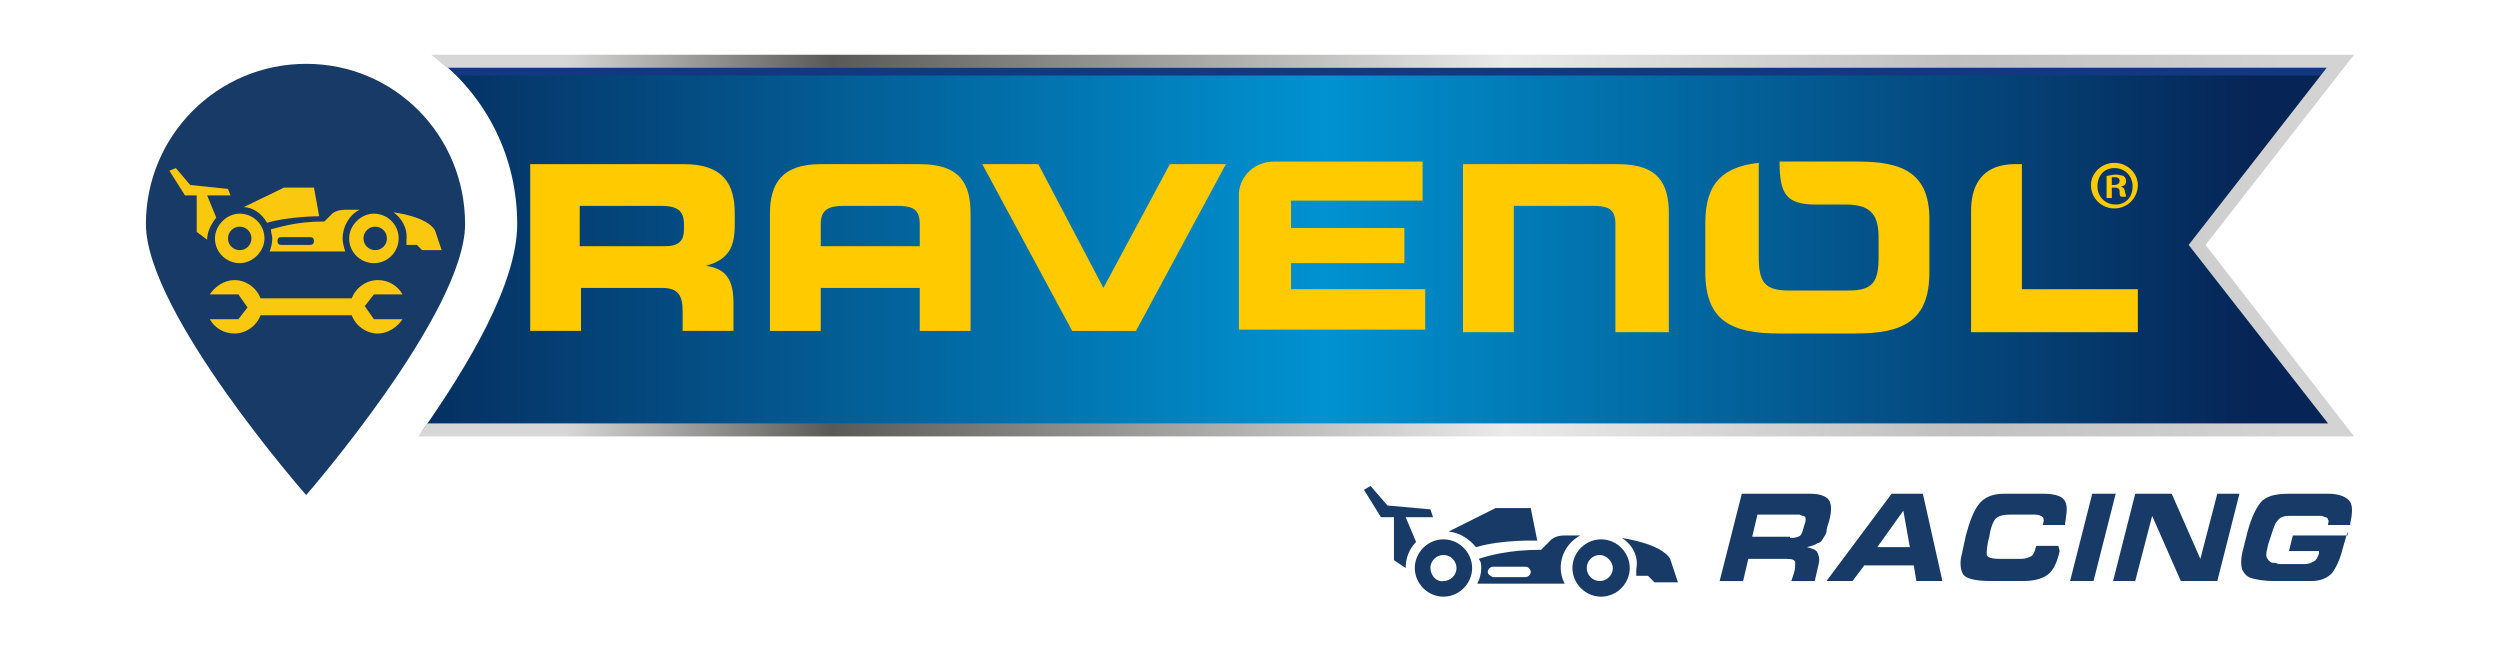 <?xml version="1.0" encoding="UTF-8"?>
<!-- Generator: Adobe Illustrator 28.0.0, SVG Export Plug-In . SVG Version: 6.00 Build 0)  -->
<svg xmlns="http://www.w3.org/2000/svg" xmlns:xlink="http://www.w3.org/1999/xlink" version="1.1" id="Livello_1" x="0px" y="0px" viewBox="0 0 191.9 50" style="enable-background:new 0 0 191.9 50;" xml:space="preserve">
<style type="text/css">
	.st0{fill:url(#SVGID_1_);}
	.st1{fill:#14387F;}
	.st2{fill:#FFCB00;}
	.st3{fill:url(#SVGID_00000038409046078809716730000013629001886848397715_);}
	.st4{fill:#183A66;}
	.st5{fill:#FBC810;}
</style>
<g>
	<g>
		<linearGradient id="SVGID_1_" gradientUnits="userSpaceOnUse" x1="25.418" y1="18.846" x2="172.904" y2="18.846">
			<stop offset="0" style="stop-color:#062556"></stop>
			<stop offset="0.517" style="stop-color:#0092D1"></stop>
			<stop offset="1" style="stop-color:#062556"></stop>
		</linearGradient>
		<path class="st0" d="M179.9,4.6H33.7c3.7,3,6,7.5,6,12.6c0,4.6-3.8,10.9-7.3,15.9h147.5l-11.1-14.3L179.9,4.6z"></path>
		<path class="st1" d="M34.4,5.2c0.2,0.2,0.5,0.4,0.7,0.6h143.2l0.5-0.6H34.4z"></path>
		<g>
			
				<image style="overflow:visible;" width="197" height="86" transform="matrix(1 0 0 1 5 -23)">
			</image>
		</g>
		<g>
			<path class="st2" d="M162.3,12.5c1,0,1.8,0.8,1.8,1.7c0,1-0.8,1.8-1.8,1.8c-1,0-1.8-0.8-1.8-1.8     C160.5,13.3,161.3,12.5,162.3,12.5L162.3,12.5z M162.3,12.9c-0.8,0-1.3,0.6-1.3,1.4c0,0.8,0.6,1.4,1.4,1.4c0.8,0,1.3-0.6,1.3-1.4     C163.7,13.5,163.1,12.9,162.3,12.9L162.3,12.9z M162.1,15.2h-0.4v-1.7c0.2,0,0.4-0.1,0.7-0.1c0.3,0,0.5,0.1,0.6,0.1     c0.1,0.1,0.2,0.2,0.2,0.4c0,0.2-0.1,0.4-0.4,0.4v0c0.2,0.1,0.3,0.2,0.3,0.4c0.1,0.3,0.1,0.4,0.1,0.4h-0.4     c-0.1-0.1-0.1-0.2-0.1-0.4c0-0.2-0.1-0.3-0.4-0.3h-0.2V15.2z M162.1,14.2h0.2c0.2,0,0.4-0.1,0.4-0.3c0-0.2-0.1-0.3-0.4-0.3     c-0.1,0-0.2,0-0.2,0V14.2z"></path>
			<path class="st2" d="M40.6,12.6h11.9c3,0,3.9,1.5,3.9,3.8v0.8c0,1.7-0.4,2.7-2.2,3.2v0c1.2,0.2,2.1,0.7,2.1,2.8v2.2h-3.9v-1.5     c0-1.3-0.4-1.8-1.6-1.8h-6.2v3.3h-3.9V12.6z M44.5,18.9h6.5c1.1,0,1.5-0.4,1.5-1.3v-0.4c0-1.1-0.6-1.4-1.8-1.4h-6.2V18.9z"></path>
			<path class="st2" d="M74.5,16.4c0-2.3-0.8-3.8-3.9-3.8H67h0h-4c-3,0-3.9,1.5-3.9,3.8l0,9h3.9v-3.3h1.6v0c0,0,0.1,0,0.1,0h4.2     c0,0,0.1,0,0.1,0v0h1.6v3.3h3.9L74.5,16.4z M70.6,18.9h-1.6h-4.4h-1.6v-1.2l0-0.5c0-1.1,0.6-1.4,1.8-1.4H67h0h1.8     c1.2,0,1.8,0.2,1.8,1.4l0,0.5V18.9z"></path>
			<polygon class="st2" points="75.4,12.6 79.7,12.6 84.7,22.1 89.8,12.6 94.1,12.6 87.2,25.4 82.3,25.4    "></polygon>
			<path class="st2" d="M154.7,12.6h0.5v9.6h8.9v3.3h-12.8v-9.3C151.3,14.8,151.7,12.6,154.7,12.6"></path>
			<path class="st2" d="M128.1,25.4l0-9c0-2.3-0.8-3.8-3.9-3.8h-4h0h-1.8l0,0h-6.1v12.9h3.9l0-9.7h6c1.2,0,1.8,0.2,1.8,1.4l0,0.5     v7.8H128.1z"></path>
			<path class="st2" d="M142.6,12.4h-5.8c-0.1,0-0.1,0-0.2,0c0,2.5,0.5,3.3,2.8,3.3c0.2,0,1,0,1.1,0h1.2c2.1,0,2.5,1,2.5,2.6v1.4     c0,1.9-0.4,2.6-2.3,2.6h-4.6c-1.9,0-2.3-0.7-2.3-2.6v-1.4c0-0.2,0-0.5,0-0.7c0,0,0-0.1,0-0.1c0-1,0-3.1,0-5     c-2.6,0.3-4.1,1.4-4.1,4.6v3.8c0,3.8,2.1,4.7,5.7,4.7h5.8c3.6,0,5.7-0.9,5.7-4.7v-3.8C148.2,13.3,146.1,12.4,142.6,12.4"></path>
			<path class="st2" d="M99.1,22.3v-2.1h8.7v-2.7h-8.7v-2.1h10.1v-3c-0.4,0-8.6,0-11.4,0v0c0,0,0,0,0,0h0c-1.5,0-2.6,1.1-2.7,2.4h0     v10.5h14.3v-3.1H99.1z"></path>
		</g>
		
			<linearGradient id="SVGID_00000026842772848090426740000011182229557921449646_" gradientUnits="userSpaceOnUse" x1="26.798" y1="18.846" x2="175.437" y2="18.846">
			<stop offset="0.112" style="stop-color:#D7D7D7"></stop>
			<stop offset="0.249" style="stop-color:#595958"></stop>
			<stop offset="0.597" style="stop-color:#EAEAEA"></stop>
			<stop offset="0.828" style="stop-color:#C0C0C0"></stop>
			<stop offset="1" style="stop-color:#D3D3D3"></stop>
		</linearGradient>
		<path style="fill:url(#SVGID_00000026842772848090426740000011182229557921449646_);" d="M180.7,4.2H33.1c0.4,0.3,0.8,0.7,1.2,1    h144.3L168,18.8l10.7,13.7H32.8c-0.2,0.3-0.5,0.7-0.7,1h148.6l-11.4-14.7L180.7,4.2z"></path>
	</g>
	<g>
		<g>
			<path class="st4" d="M139,37.9c0.7,0,1.2,0.2,1.4,0.5s0.2,0.9,0,1.6c-0.1,0.3-0.2,0.6-0.2,0.8s-0.2,0.4-0.3,0.6     c-0.1,0.2-0.3,0.3-0.4,0.3c-0.1,0.1-0.4,0.2-0.8,0.3c0.4,0.1,0.7,0.2,0.8,0.4c0.1,0.2,0.2,0.5,0.1,0.9l-0.3,1.3h-1.8l0.2-0.6     c0.1-0.3,0.1-0.6,0.1-0.8c0-0.2-0.2-0.3-0.6-0.3h-3l-0.4,1.7h-1.8l1.7-6.7H139z M137.4,41.3c0.4,0,0.7-0.1,0.8-0.2     c0.1-0.1,0.2-0.4,0.3-0.8c0.1-0.2,0.1-0.4,0.1-0.5c0-0.1-0.1-0.2-0.2-0.2c-0.1,0-0.2-0.1-0.3-0.1c-0.1,0-0.2,0-0.3,0h-0.1h-2.8     l-0.4,1.7h2.7H137.4z"></path>
			<path class="st4" d="M142.2,44.6h-2l5-6.7h2.4l1.5,6.7h-2l-0.2-1.2h-3.8L142.2,44.6z M144.1,42h2.5l-0.5-2.8L144.1,42z"></path>
			<path class="st4" d="M158.1,42.3c-0.2,0.9-0.5,1.5-0.9,1.8s-1,0.5-1.9,0.5l-1.4,0l-1.1,0c-1.2,0-1.9-0.2-2.1-0.5     c-0.2-0.3-0.3-0.9-0.1-1.6l0.3-1.4c0.3-1.1,0.6-1.9,1-2.4s1-0.8,1.9-0.8l1.7,0c0.5,0,0.9,0,1.2,0c0.3,0,0.7,0,1.1,0.1     c0.4,0.1,0.7,0.3,0.8,0.7c0.1,0.4,0,0.9-0.1,1.6h-1.7c0.1-0.3,0.1-0.5,0-0.6c-0.1-0.1-0.3-0.2-0.6-0.2l-0.5,0h-0.5l-0.9,0     c-0.5,0-0.9,0.1-1.1,0.3c-0.2,0.2-0.4,0.7-0.5,1.4c-0.2,0.7-0.2,1.2-0.2,1.4c0.1,0.2,0.4,0.3,1,0.3l0.7,0l0.9,0     c0.4,0,0.6-0.1,0.8-0.2s0.3-0.4,0.4-0.8h1.7L158.1,42.3z"></path>
			<path class="st4" d="M158.9,44.6l1.7-6.7h1.8l-1.7,6.7H158.9z"></path>
			<path class="st4" d="M167.4,44.6l-2.2-5l-1.3,5h-1.7l1.7-6.7h2.8l2.2,5l1.3-5h1.7l-1.7,6.7H167.4z"></path>
			<path class="st4" d="M180.2,40.8l-0.4,1.4c-0.2,0.8-0.5,1.4-0.8,1.8c-0.4,0.4-0.9,0.6-1.6,0.6l-0.9,0l-1.1,0l-0.9,0     c-0.7,0-1.2-0.1-1.6-0.2c-0.4-0.1-0.6-0.3-0.8-0.7c-0.1-0.4-0.1-0.9,0.1-1.6l0.2-0.8c0.3-1.3,0.7-2.2,1.1-2.7     c0.4-0.5,1.1-0.7,2.2-0.7l1.3,0l0.5,0l1.2,0c0.8,0,1.3,0.2,1.6,0.5s0.3,0.9,0.1,1.8l0,0.1h-1.7c0-0.2,0.1-0.3,0-0.4     c0-0.1-0.1-0.2-0.2-0.2c-0.1,0-0.2-0.1-0.3-0.1c-0.1,0-0.2,0-0.4,0l-2.1,0c-0.4,0-0.7,0.1-0.9,0.4c-0.2,0.2-0.3,0.6-0.5,1.2     l-0.2,0.6c-0.1,0.5-0.2,0.8-0.1,1c0.1,0.2,0.2,0.3,0.4,0.4c0.2,0,0.3,0,0.5,0.1c0.1,0,0.2,0,0.4,0l1.6,0c0.3,0,0.5-0.1,0.7-0.2     c0.2-0.1,0.3-0.3,0.4-0.6l0-0.2h-2.3l0.3-1.2H180.2z"></path>
		</g>
		<g>
			<path class="st4" d="M120.7,43.6c0,1.2,1,2.2,2.2,2.2s2.2-1,2.2-2.2c0-1.2-1-2.2-2.2-2.2S120.7,42.4,120.7,43.6z M121.8,43.6     c0-0.6,0.5-1,1-1s1,0.5,1,1c0,0.6-0.5,1-1,1S121.8,44.2,121.8,43.6z"></path>
			<path class="st4" d="M108.6,43.6c0,1.2,1,2.2,2.2,2.2s2.2-1,2.2-2.2c0-1.2-1-2.2-2.2-2.2S108.6,42.4,108.6,43.6z M109.8,43.6     c0-0.6,0.5-1,1-1c0.6,0,1,0.5,1,1c0,0.6-0.5,1-1,1C110.3,44.7,109.8,44.2,109.8,43.6z"></path>
			<g>
				<path class="st4" d="M111.2,40.8L111.2,40.8l3.6-1.8l2.7,0l0.5,2.5c0,0-2.7-0.1-4.7,0.5C112.8,41.4,112.1,40.9,111.2,40.8z"></path>
				<path class="st4" d="M113.7,43.6c0,0.4-0.1,0.8-0.3,1.2h6.7l0,0c-0.2-0.4-0.3-0.8-0.3-1.2c0-1.1,0.6-2,1.5-2.5c-0.5,0-1,0-1.2,0      c-0.8,0-1.1,0.4-1.1,0.4l-0.7,0.7c-2.6,0-4.2,0.5-4.8,0.7C113.7,43.1,113.7,43.4,113.7,43.6z M114.2,43.9c0-0.2,0.2-0.4,0.4-0.4      h2.5c0.2,0,0.4,0.2,0.4,0.4s-0.2,0.4-0.4,0.4h-2.5C114.4,44.2,114.2,44.1,114.2,43.9z"></path>
				<path class="st4" d="M124.5,41.3C124.5,41.3,124.5,41.3,124.5,41.3c0,0,3,0.4,3.7,1.6l0.6,1.8h-1.8l-0.5-0.5h-0.9      c0-0.2,0-0.3,0-0.5C125.8,42.7,125.3,41.8,124.5,41.3z"></path>
				<path class="st4" d="M105.2,37.3l1.3,1.5l3.3,0.3l0.2,0.6h-2.1l0.8,1.9c-0.5,0.5-0.8,1.2-0.8,2L107,43v-3.3h-1l-1.3-2.1      L105.2,37.3z"></path>
			</g>
		</g>
	</g>
	<g>
		<path class="st4" d="M35.7,17.2C35.7,24,23.5,38,23.5,38S11.2,24,11.2,17.2S16.7,4.9,23.5,4.9S35.7,10.4,35.7,17.2z"></path>
		<circle class="st4" cx="23.5" cy="17.2" r="10.7"></circle>
		<g>
			<path class="st5" d="M28,23.5l0.7-0.9h2.2c-0.4-0.7-1.1-1.1-1.9-1.1c-0.9,0-1.7,0.6-2,1.4h-1.5h-4H20c-0.3-0.8-1.1-1.4-2-1.4     c-0.8,0-1.5,0.5-1.9,1.1h2.2l0.7,1l-0.7,0.9h-2.2c0.4,0.7,1.1,1.1,1.9,1.1c0.9,0,1.7-0.6,2-1.4h1.7l0,0h3.6H27     c0.3,0.8,1.1,1.4,2,1.4c0.8,0,1.5-0.5,1.9-1.1l-2.2,0L28,23.5z"></path>
			<g>
				<path class="st5" d="M26.8,18.3c0,1.1,0.9,1.9,1.9,1.9c1.1,0,1.9-0.9,1.9-1.9c0-1.1-0.9-1.9-1.9-1.9      C27.7,16.4,26.8,17.3,26.8,18.3z M27.9,18.3c0-0.5,0.4-0.9,0.9-0.9s0.9,0.4,0.9,0.9c0,0.5-0.4,0.9-0.9,0.9S27.9,18.8,27.9,18.3z      "></path>
				<path class="st5" d="M16.5,18.3c0,1.1,0.9,1.9,1.9,1.9s1.9-0.9,1.9-1.9c0-1.1-0.9-1.9-1.9-1.9S16.5,17.3,16.5,18.3z M17.5,18.3      c0-0.5,0.4-0.9,0.9-0.9c0.5,0,0.9,0.4,0.9,0.9c0,0.5-0.4,0.9-0.9,0.9C17.9,19.2,17.5,18.8,17.5,18.3z"></path>
				<g>
					<path class="st5" d="M18.7,15.9L18.7,15.9l3.1-1.5l2.3,0l0.4,2.2c0,0-2.3,0-4,0.5C20.1,16.4,19.4,15.9,18.7,15.9z"></path>
					<path class="st5" d="M20.9,18.3c0,0.4-0.1,0.7-0.2,1h5.8l0,0c-0.1-0.3-0.2-0.7-0.2-1c0-0.9,0.5-1.8,1.3-2.2c-0.5,0-0.9,0-1.1,0       c-0.7,0-1,0.3-1,0.3L24.9,17c-2.3,0-3.6,0.5-4.1,0.6C20.8,17.9,20.9,18.1,20.9,18.3z M21.3,18.5c0-0.2,0.1-0.3,0.3-0.3h2.2       c0.2,0,0.3,0.1,0.3,0.3c0,0.2-0.1,0.3-0.3,0.3h-2.2C21.4,18.8,21.3,18.7,21.3,18.5z"></path>
					<path class="st5" d="M30.2,16.3C30.2,16.3,30.2,16.3,30.2,16.3c0,0,2.6,0.3,3.2,1.4l0.5,1.5h-1.5L32,18.8h-0.8       c0-0.1,0-0.3,0-0.4C31.3,17.5,30.8,16.7,30.2,16.3z"></path>
					<path class="st5" d="M13.5,12.9l1.1,1.3l2.9,0.3l0.2,0.5h-1.8l0.7,1.7c-0.4,0.5-0.7,1.1-0.7,1.7l-0.8-0.6v-2.8h-0.9L13,13.1       L13.5,12.9z"></path>
				</g>
			</g>
		</g>
	</g>
</g>
</svg>
